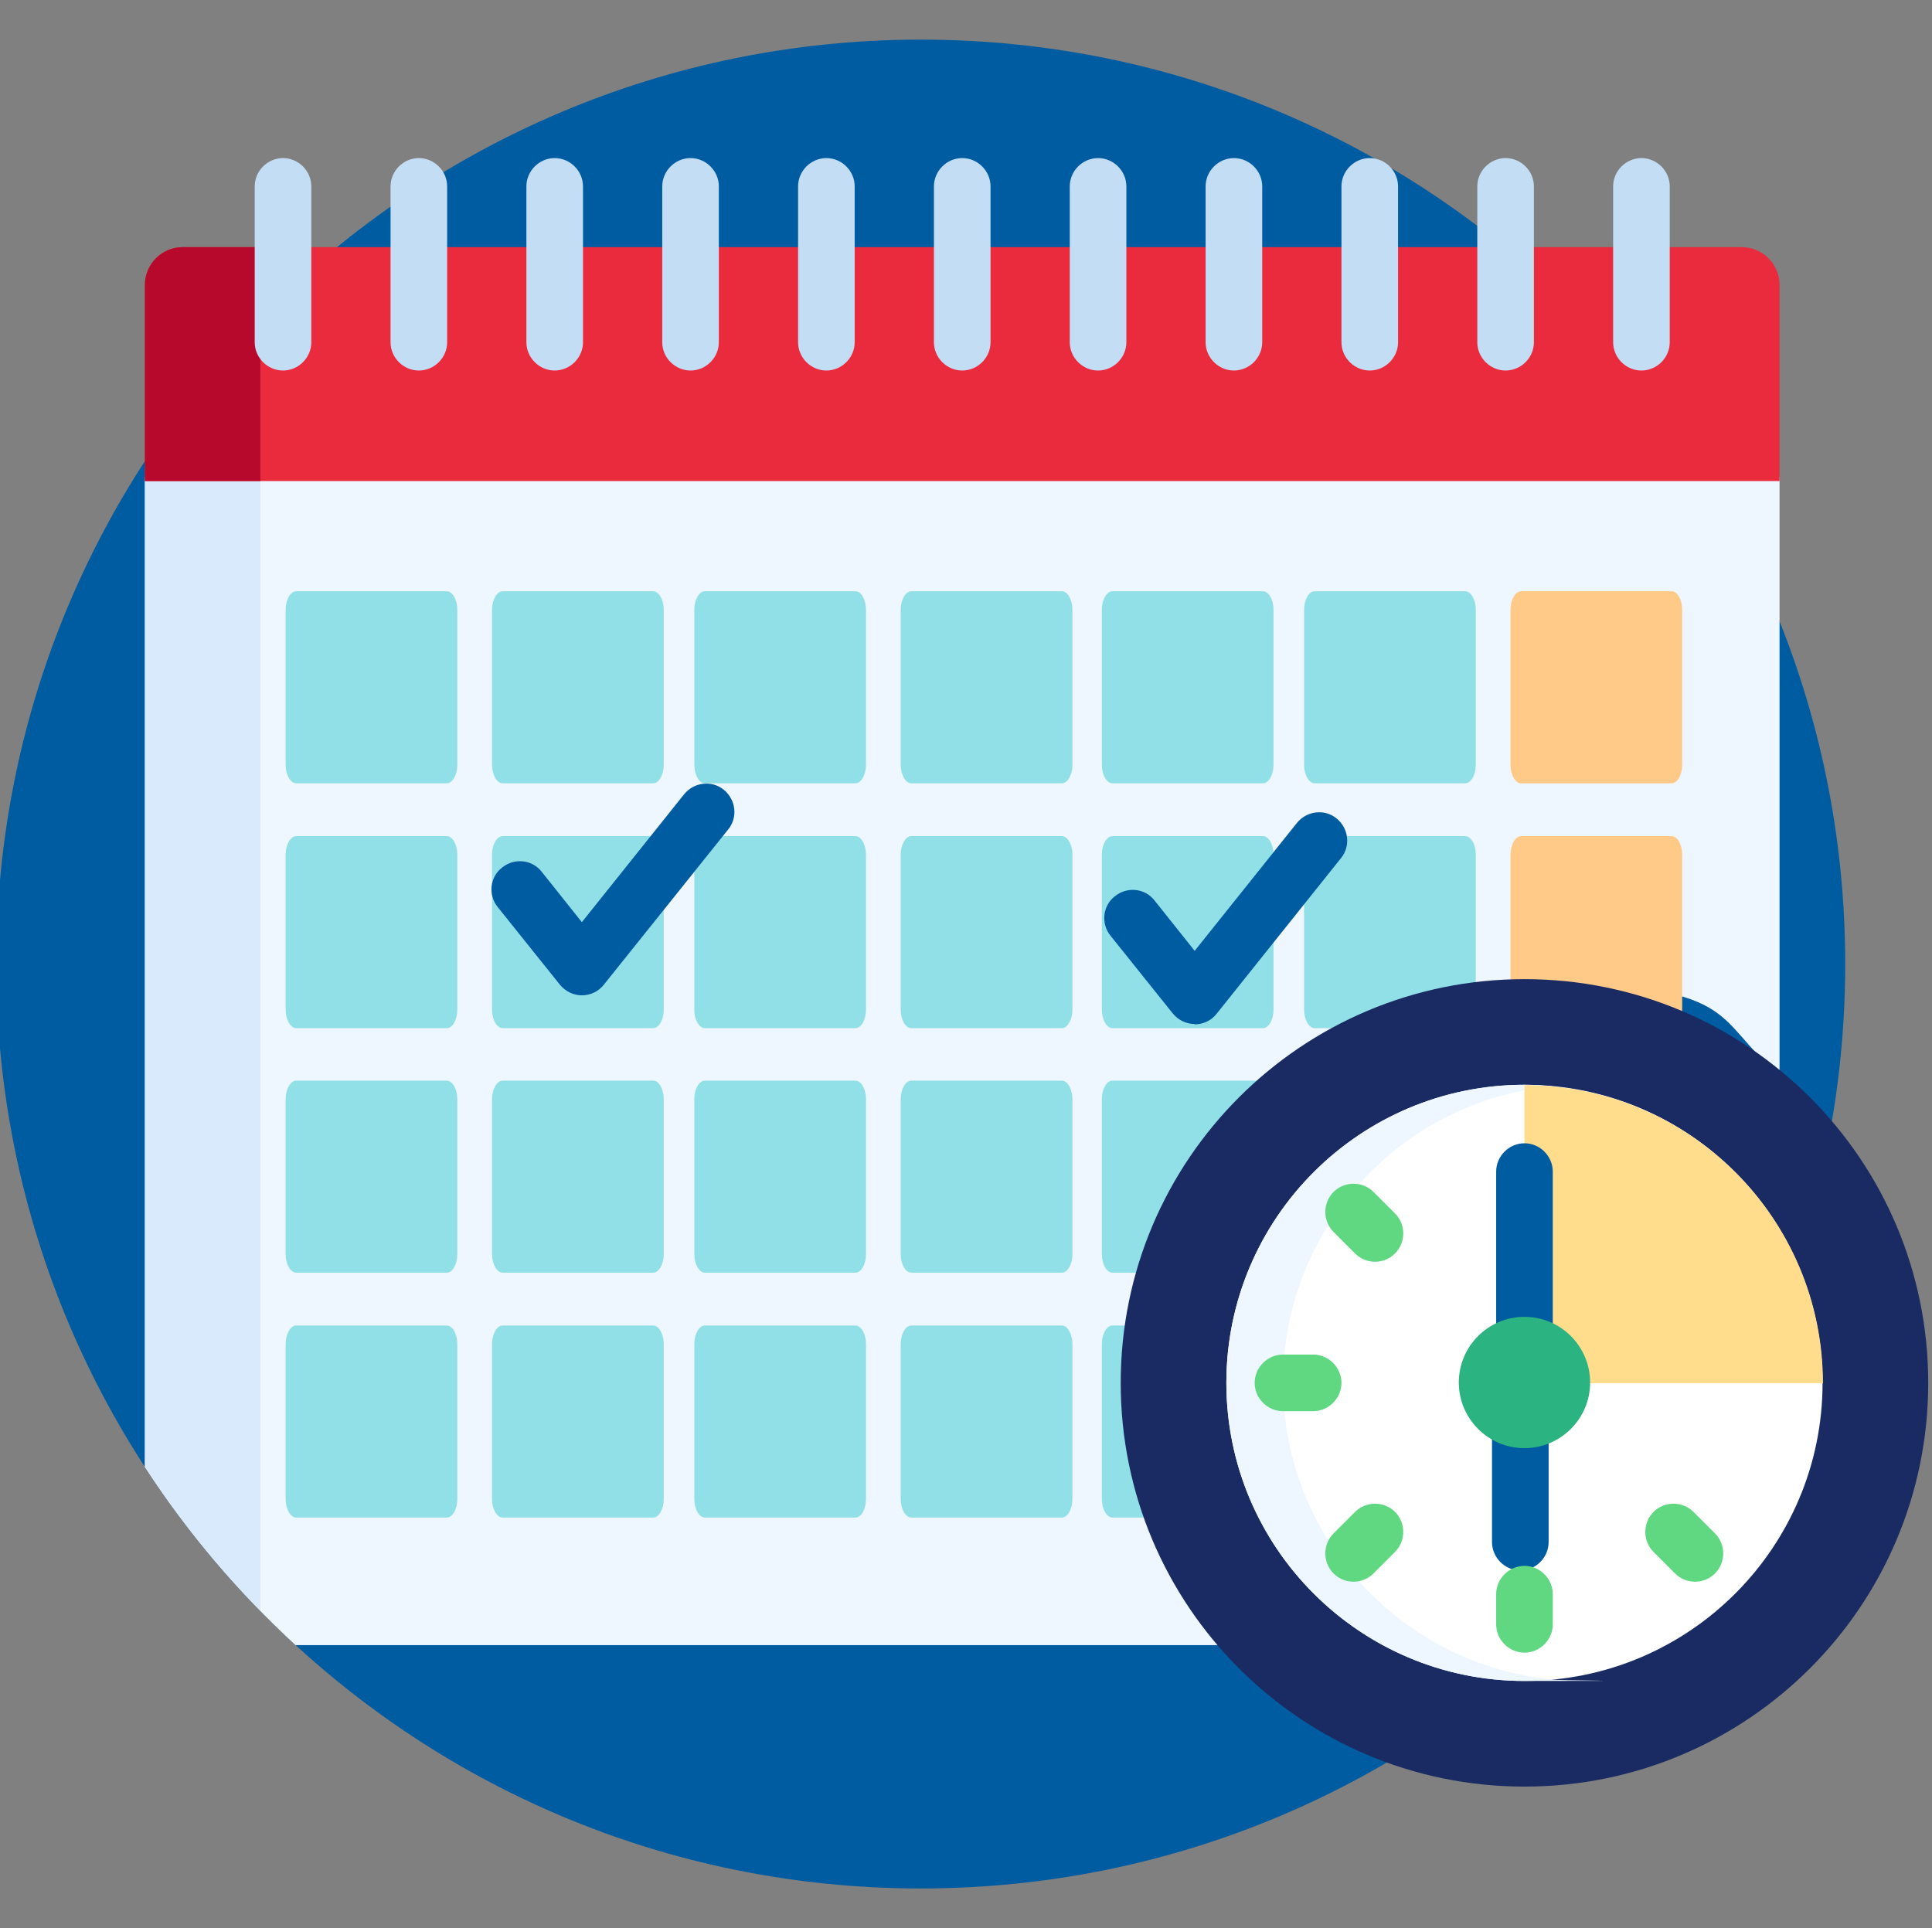 <svg xmlns="http://www.w3.org/2000/svg" id="Layer_1" viewBox="0 0 512 511"><rect x="0" y="0" width="512" height="511" fill="#808080" stroke="none"/><defs><style>      .st0 {        fill: #91e0e8;      }      .st1 {        fill: #2bb381;      }      .st2 {        fill: #ea2a3d;      }      .st3 {        fill: #60d882;      }      .st4 {        fill: #fff;      }      .st5 {        fill: #d9eafc;      }      .st6 {        fill: #eef6ff;      }      .st7 {        fill: #c3ddf4;      }      .st8 {        fill: #ffc987;      }      .st9 {        fill: #005ca0;      }      .st10 {        fill: #ffdd8d;      }      .st11 {        fill: #b7092b;      }      .st12 {        fill: #1a2b63;      }    </style></defs><path class="st9" d="M489,255.5c0,135.3-109.7,245-245,245S-1,390.8-1,255.5,108.7,10.5,244,10.5s245,109.7,245,245Z"></path><path class="st6" d="M298,366.5c0-58.5,47.6-106,106-106s49.2,9.2,67.6,24.4V126.5H38.4v262.3c11.3,17.4,24.7,33.2,39.9,47.2h245.7c-16.2-18.6-26.1-43-26.1-69.5Z"></path><path class="st5" d="M38.4,126.5v262.3c8.9,13.7,19.2,26.5,30.6,38.1V126.5h-30.6Z"></path><path class="st2" d="M461.6,65.5H48.4c-5.5,0-10,4.5-10,10v52h433.2v-52c0-5.5-4.5-10-10-10Z"></path><path class="st11" d="M79,65.5h-30.6c-5.5,0-10,4.5-10,10v52h30.6v-52c0-5.5,4.5-10,10-10Z"></path><path class="st0" d="M229.5,202.7c0,2.7-1.3,4.9-2.8,4.9h-39.9c-1.5,0-2.8-2.2-2.8-4.9v-41.1c0-2.7,1.3-4.9,2.8-4.9h39.9c1.5,0,2.8,2.2,2.8,4.9v41.1Z"></path><path class="st0" d="M284.2,202.7c0,2.7-1.3,4.9-2.8,4.9h-39.9c-1.5,0-2.8-2.2-2.8-4.9v-41.1c0-2.7,1.3-4.9,2.8-4.9h39.9c1.5,0,2.8,2.2,2.8,4.9v41.1Z"></path><path class="st0" d="M229.5,267.6c0,2.7-1.3,4.9-2.8,4.9h-39.9c-1.5,0-2.8-2.2-2.8-4.9v-41.1c0-2.7,1.3-4.9,2.8-4.9h39.9c1.5,0,2.8,2.2,2.8,4.9v41.1Z"></path><path class="st0" d="M284.2,267.6c0,2.7-1.3,4.9-2.8,4.9h-39.9c-1.5,0-2.8-2.2-2.8-4.9v-41.1c0-2.7,1.3-4.9,2.8-4.9h39.9c1.5,0,2.8,2.2,2.8,4.9v41.1Z"></path><path class="st0" d="M229.5,332.4c0,2.7-1.3,4.9-2.8,4.9h-39.9c-1.5,0-2.8-2.2-2.8-4.9v-41.1c0-2.7,1.3-4.9,2.8-4.9h39.9c1.5,0,2.8,2.2,2.8,4.9v41.1Z"></path><path class="st0" d="M284.2,332.4c0,2.7-1.3,4.9-2.8,4.9h-39.9c-1.5,0-2.8-2.2-2.8-4.9v-41.1c0-2.7,1.3-4.9,2.8-4.9h39.9c1.5,0,2.8,2.2,2.8,4.9v41.1Z"></path><path class="st0" d="M229.5,397.3c0,2.7-1.3,4.9-2.8,4.9h-39.9c-1.5,0-2.8-2.2-2.8-4.9v-41.1c0-2.7,1.3-4.9,2.8-4.9h39.9c1.5,0,2.8,2.2,2.8,4.9v41.1Z"></path><path class="st0" d="M284.2,397.3c0,2.7-1.3,4.9-2.8,4.9h-39.9c-1.5,0-2.8-2.2-2.8-4.9v-41.1c0-2.7,1.3-4.9,2.8-4.9h39.9c1.5,0,2.8,2.2,2.8,4.9v41.1Z"></path><path class="st0" d="M121.2,202.7c0,2.7-1.3,4.9-2.8,4.9h-39.9c-1.5,0-2.8-2.2-2.8-4.9v-41.1c0-2.7,1.3-4.9,2.8-4.9h39.9c1.5,0,2.8,2.2,2.8,4.9v41.1Z"></path><path class="st0" d="M175.9,202.7c0,2.7-1.3,4.9-2.8,4.9h-39.9c-1.5,0-2.8-2.2-2.8-4.9v-41.1c0-2.7,1.3-4.9,2.8-4.9h39.9c1.5,0,2.8,2.2,2.8,4.9v41.1Z"></path><path class="st0" d="M121.2,267.6c0,2.7-1.3,4.9-2.8,4.9h-39.9c-1.5,0-2.8-2.2-2.8-4.9v-41.1c0-2.7,1.3-4.9,2.8-4.9h39.9c1.5,0,2.8,2.2,2.8,4.9v41.1Z"></path><path class="st0" d="M175.9,267.6c0,2.7-1.3,4.9-2.8,4.9h-39.9c-1.5,0-2.8-2.2-2.8-4.9v-41.1c0-2.7,1.3-4.9,2.8-4.9h39.9c1.5,0,2.8,2.2,2.8,4.9v41.1Z"></path><path class="st0" d="M121.2,332.4c0,2.7-1.3,4.9-2.8,4.9h-39.9c-1.5,0-2.8-2.2-2.8-4.9v-41.1c0-2.7,1.3-4.9,2.8-4.9h39.9c1.5,0,2.8,2.2,2.8,4.9v41.1Z"></path><path class="st0" d="M175.9,332.4c0,2.7-1.3,4.9-2.8,4.9h-39.9c-1.5,0-2.8-2.2-2.8-4.9v-41.1c0-2.7,1.3-4.9,2.8-4.9h39.9c1.5,0,2.8,2.2,2.8,4.9v41.1Z"></path><path class="st0" d="M121.2,397.3c0,2.7-1.3,4.9-2.8,4.9h-39.9c-1.5,0-2.8-2.2-2.8-4.9v-41.1c0-2.7,1.3-4.9,2.8-4.9h39.9c1.5,0,2.8,2.2,2.8,4.9v41.1Z"></path><path class="st0" d="M175.9,397.3c0,2.7-1.3,4.9-2.8,4.9h-39.9c-1.5,0-2.8-2.2-2.8-4.9v-41.1c0-2.7,1.3-4.9,2.8-4.9h39.9c1.5,0,2.8,2.2,2.8,4.9v41.1Z"></path><path class="st0" d="M391.1,202.7c0,2.7-1.3,4.9-2.8,4.9h-39.9c-1.5,0-2.8-2.2-2.8-4.9v-41.1c0-2.7,1.3-4.9,2.8-4.9h39.9c1.5,0,2.8,2.2,2.8,4.9v41.1Z"></path><path class="st8" d="M445.8,202.7c0,2.7-1.3,4.9-2.8,4.9h-39.9c-1.5,0-2.8-2.2-2.8-4.9v-41.1c0-2.7,1.3-4.9,2.8-4.9h39.9c1.5,0,2.8,2.2,2.8,4.9v41.1Z"></path><path class="st0" d="M391.1,267.6c0,2.7-1.3,4.9-2.8,4.9h-39.9c-1.5,0-2.8-2.2-2.8-4.9v-41.1c0-2.7,1.3-4.9,2.8-4.9h39.9c1.5,0,2.8,2.2,2.8,4.9v41.1Z"></path><path class="st8" d="M445.8,267.6c0,2.7-1.3,4.9-2.8,4.9h-39.9c-1.5,0-2.8-2.2-2.8-4.9v-41.1c0-2.7,1.3-4.9,2.8-4.9h39.9c1.5,0,2.8,2.2,2.8,4.9v41.1Z"></path><path class="st0" d="M391.1,332.4c0,2.7-1.3,4.9-2.8,4.9h-39.9c-1.5,0-2.8-2.2-2.8-4.9v-41.1c0-2.7,1.3-4.9,2.8-4.9h39.9c1.5,0,2.8,2.2,2.8,4.9v41.1Z"></path><path class="st0" d="M445.8,332.4c0,2.7-1.3,4.9-2.8,4.9h-39.9c-1.5,0-2.8-2.2-2.8-4.9v-41.1c0-2.7,1.3-4.9,2.8-4.9h39.9c1.5,0,2.8,2.2,2.8,4.9v41.1Z"></path><path class="st0" d="M391.1,397.3c0,2.7-1.3,4.9-2.8,4.9h-39.9c-1.5,0-2.8-2.2-2.8-4.9v-41.1c0-2.7,1.3-4.9,2.8-4.9h39.9c1.5,0,2.8,2.2,2.8,4.9v41.1Z"></path><path class="st0" d="M445.8,397.3c0,2.7-1.3,4.9-2.8,4.9h-39.9c-1.5,0-2.8-2.2-2.8-4.9v-41.1c0-2.7,1.3-4.9,2.8-4.9h39.9c1.5,0,2.8,2.2,2.8,4.9v41.1Z"></path><path class="st0" d="M337.5,202.7c0,2.7-1.3,4.9-2.8,4.9h-39.9c-1.5,0-2.8-2.2-2.8-4.9v-41.1c0-2.7,1.3-4.9,2.8-4.9h39.9c1.5,0,2.8,2.2,2.8,4.9v41.1Z"></path><path class="st0" d="M337.5,267.6c0,2.7-1.3,4.9-2.8,4.9h-39.9c-1.5,0-2.8-2.2-2.8-4.9v-41.1c0-2.7,1.3-4.9,2.8-4.9h39.9c1.5,0,2.8,2.2,2.8,4.9v41.1Z"></path><path class="st0" d="M337.5,332.4c0,2.7-1.3,4.9-2.8,4.9h-39.9c-1.5,0-2.8-2.2-2.8-4.9v-41.1c0-2.7,1.3-4.9,2.8-4.9h39.9c1.5,0,2.8,2.2,2.8,4.9v41.1Z"></path><path class="st0" d="M337.5,397.3c0,2.7-1.3,4.9-2.8,4.9h-39.9c-1.5,0-2.8-2.2-2.8-4.9v-41.1c0-2.7,1.3-4.9,2.8-4.9h39.9c1.5,0,2.8,2.2,2.8,4.9v41.1Z"></path><g><path class="st7" d="M75,41.9c-4.1,0-7.5,3.4-7.5,7.5v41.3c0,4.1,3.4,7.5,7.5,7.5s7.5-3.4,7.5-7.5v-41.3c0-4.1-3.4-7.5-7.5-7.5Z"></path><path class="st7" d="M111,41.9c-4.1,0-7.5,3.4-7.5,7.5v41.3c0,4.1,3.4,7.5,7.5,7.5s7.5-3.4,7.5-7.5v-41.3c0-4.1-3.4-7.5-7.5-7.5Z"></path><path class="st7" d="M147,41.9c-4.1,0-7.5,3.4-7.5,7.5v41.3c0,4.1,3.4,7.5,7.5,7.5s7.5-3.4,7.5-7.5v-41.3c0-4.1-3.4-7.5-7.5-7.5Z"></path><path class="st7" d="M183,41.9c-4.1,0-7.5,3.4-7.5,7.5v41.3c0,4.1,3.4,7.5,7.5,7.5s7.5-3.4,7.5-7.5v-41.3c0-4.1-3.4-7.5-7.5-7.5Z"></path><path class="st7" d="M219,41.9c-4.1,0-7.5,3.4-7.5,7.5v41.3c0,4.1,3.4,7.5,7.5,7.5s7.5-3.4,7.5-7.5v-41.3c0-4.1-3.4-7.5-7.5-7.5Z"></path><path class="st7" d="M255,41.9c-4.1,0-7.5,3.4-7.5,7.5v41.3c0,4.1,3.4,7.5,7.5,7.5s7.5-3.4,7.5-7.5v-41.3c0-4.1-3.4-7.5-7.5-7.5Z"></path><path class="st7" d="M291,41.9c-4.1,0-7.5,3.4-7.5,7.5v41.3c0,4.1,3.4,7.5,7.5,7.5s7.5-3.4,7.5-7.5v-41.3c0-4.1-3.4-7.5-7.5-7.5Z"></path><path class="st7" d="M327,41.9c-4.1,0-7.5,3.4-7.5,7.5v41.3c0,4.1,3.4,7.5,7.5,7.5s7.5-3.4,7.5-7.5v-41.3c0-4.1-3.4-7.5-7.5-7.5Z"></path><path class="st7" d="M363,41.9c-4.1,0-7.5,3.4-7.5,7.5v41.3c0,4.1,3.4,7.5,7.5,7.5s7.5-3.4,7.5-7.5v-41.3c0-4.1-3.4-7.5-7.5-7.5Z"></path><path class="st7" d="M399,41.9c-4.1,0-7.5,3.4-7.5,7.5v41.3c0,4.1,3.4,7.5,7.5,7.5s7.5-3.4,7.5-7.5v-41.3c0-4.1-3.4-7.5-7.5-7.5Z"></path><path class="st7" d="M435,41.9c-4.1,0-7.5,3.4-7.5,7.5v41.3c0,4.1,3.4,7.5,7.5,7.5s7.5-3.4,7.5-7.5v-41.3c0-4.1-3.4-7.5-7.5-7.5Z"></path></g><path class="st12" d="M511,366.5c0,59.1-47.9,107-107,107s-107-47.9-107-107,47.9-107,107-107,107,47.9,107,107Z"></path><path class="st4" d="M404,445.5c-43.6,0-79-35.4-79-79s35.4-79,79-79,79,35.4,79,79-35.4,79-79,79Z"></path><path class="st6" d="M340,366.5c0-41,31.4-74.9,71.5-78.6-2.5-.2-5-.4-7.5-.4-43.6,0-79,35.4-79,79s35.4,79,79,79,5-.1,7.5-.4c-40.1-3.8-71.5-37.6-71.5-78.7Z"></path><path class="st10" d="M404,287.5v62.7c9,0,16.4,7.3,16.4,16.4h62.7c0-43.6-35.4-79-79-79Z"></path><path class="st9" d="M404,350.1c2.7,0,5.3.7,7.5,1.8v-41.4c0-4.1-3.4-7.5-7.5-7.5s-7.5,3.4-7.5,7.5v41.4c2.2-1.2,4.8-1.8,7.5-1.8Z"></path><path class="st9" d="M410.4,408.7v-28.8c-2.2,1.2-4.8,1.8-7.5,1.8s-5.3-.7-7.5-1.8v28.8c0,4.1,3.4,7.5,7.5,7.5s7.5-3.4,7.5-7.5Z"></path><path class="st1" d="M404,383.8c-9.6,0-17.4-7.8-17.4-17.4s7.8-17.4,17.4-17.4,17.4,7.8,17.4,17.4-7.8,17.4-17.4,17.4Z"></path><path class="st3" d="M404,438c-4.1,0-7.5-3.4-7.5-7.5v-8c0-4.1,3.4-7.5,7.5-7.5s7.5,3.4,7.5,7.5v8c0,4.1-3.4,7.5-7.5,7.5Z"></path><path class="st3" d="M358.7,419.2c-1.9,0-3.8-.7-5.3-2.2-2.9-2.9-2.9-7.7,0-10.6l5.7-5.7c2.9-2.9,7.7-2.9,10.6,0s2.9,7.7,0,10.6l-5.7,5.7c-1.5,1.5-3.4,2.2-5.3,2.2Z"></path><path class="st3" d="M348,374h-8c-4.1,0-7.5-3.4-7.5-7.5,0-4.1,3.4-7.5,7.5-7.5h8c4.1,0,7.5,3.4,7.5,7.5s-3.4,7.5-7.5,7.5Z"></path><path class="st3" d="M364.4,334.4c-1.9,0-3.8-.7-5.3-2.2l-5.7-5.7c-2.9-2.9-2.9-7.7,0-10.6,2.9-2.9,7.7-2.9,10.6,0l5.7,5.7c2.9,2.9,2.9,7.7,0,10.6-1.5,1.5-3.4,2.2-5.3,2.2Z"></path><path class="st3" d="M449.2,419.2c-1.9,0-3.8-.7-5.3-2.2l-5.7-5.7c-2.9-2.9-2.9-7.7,0-10.6,2.9-2.9,7.7-2.9,10.6,0l5.7,5.7c2.9,2.9,2.9,7.7,0,10.6-1.5,1.5-3.4,2.2-5.3,2.2Z"></path><path class="st9" d="M154.3,263.8c-2.3,0-4.4-1-5.9-2.8l-16.5-20.6c-2.6-3.2-2.1-8,1.2-10.5,3.2-2.6,8-2.1,10.5,1.2l10.6,13.3,27.1-33.9c2.6-3.2,7.3-3.8,10.5-1.2,3.2,2.6,3.8,7.3,1.2,10.5l-33,41.2c-1.4,1.8-3.6,2.8-5.9,2.8Z"></path><path class="st9" d="M316.7,271.4c-2.3,0-4.4-1-5.9-2.8l-16.5-20.6c-2.6-3.2-2.1-8,1.2-10.5,3.2-2.6,8-2.1,10.5,1.2l10.6,13.3,27.1-33.9c2.6-3.2,7.3-3.8,10.5-1.2,3.2,2.6,3.8,7.3,1.2,10.5l-33,41.3c-1.4,1.8-3.6,2.8-5.9,2.8Z"></path></svg>